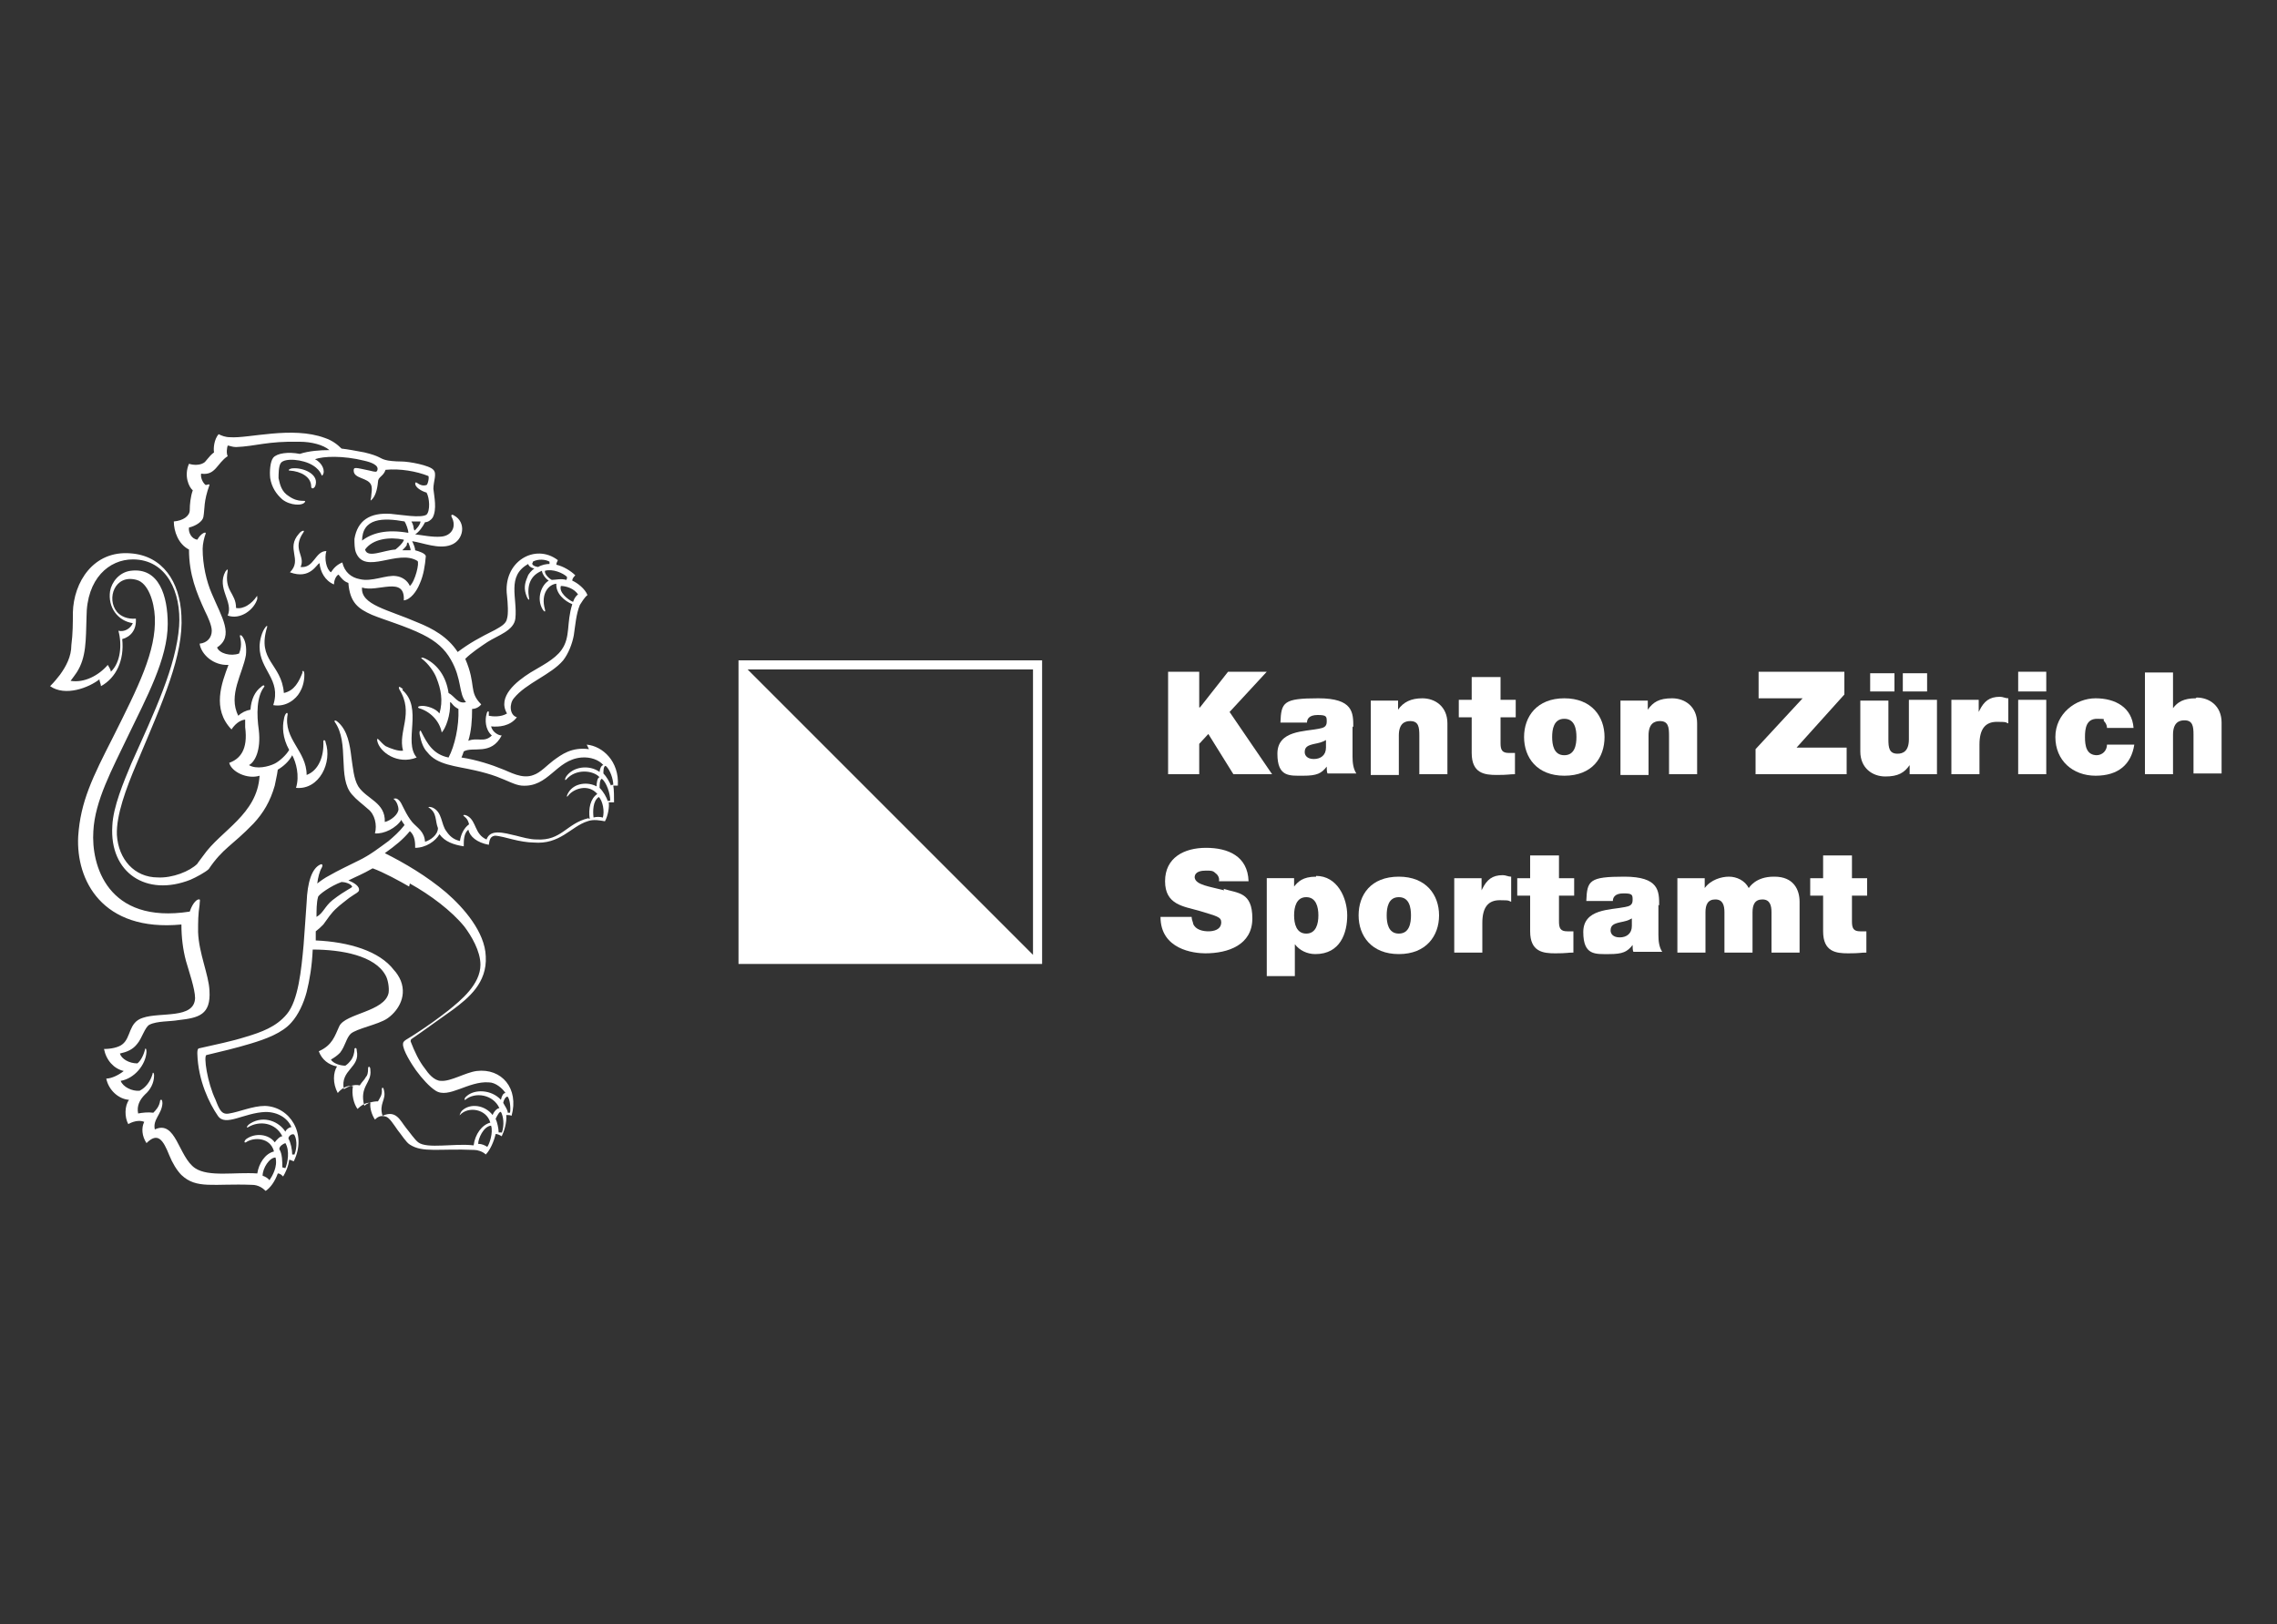 <?xml version="1.0" encoding="UTF-8"?>
<svg id="Ebene_1" xmlns="http://www.w3.org/2000/svg" version="1.1" viewBox="0 0 300 214">
  <rect x="0" y="0" width="300" height="214" fill="#333333" stroke="none"/>
  <!-- Generator: Adobe Illustrator 29.6.1, SVG Export Plug-In . SVG Version: 2.1.1 Build 9)  -->
  <defs>
    <style>
      .st0 {
        fill: #fff;
      }
    </style>
  </defs>
  <path class="st0" d="M77.6,98.7c-2.3-.3-3.6.7-4.7,1.5-.8.6-1.7,1.6-2.6,1.9-1.5.6-3.1-.4-4.2-.8-1.2-.5-3.3-1.2-5.3-1.5.1-.2.2-.5.3-.8,1.2-.7,3.6.6,5-2.1-.4,0-1.2-.4-1.4-1.2,1,.1,2.5,0,3.4-1.2-1-.3-1-1.8-.4-2.5,1.6-2,4.9-3.1,6.5-5,.7-.9,1.2-2.2,1.4-3.3.2-1.3.3-2.8.8-4,.2-.3.6-1,1-1.3-.3-.8-1.3-1.6-2-1.9,0-.3.2-.5.4-.7-.6-.6-1.6-1.2-2.5-1.4,0-.2.1-.4.2-.6-3-2.3-7.3.2-6.7,4.7.1.9.2,2.4,0,3-.1.7-.9,1.1-1.6,1.5-2,1-3.3,1.7-4.9,2.9-1.3-2-3.3-3.1-5.3-3.9-3.9-1.7-7.5-2.3-7.3-4.6,2,.7,5.7-1.6,5.5,1.7.9-.1,1.7-1.2,2.1-2.2.5-1.1.7-2.4.8-3.6,0-.4-1-.7-1.4-.8,0-.3-.2-.8-.4-1.2,1.4.2,3.5,1.1,5.1.5,1.7-.6,2.1-3,.4-3.9-.3-.2-.4,0-.3.2.7,1.3,0,2.5-1.4,2.6-1.1.1-2.5-.2-3.4-.3.5-.3,1-1,1.3-1.6.4,0,.8-.3,1-.6.6-1.1.2-2.8.1-3.8,0-1,.5-2,0-2.5-.5-.6-3.2-1.1-4.2-1.1-.9,0-1.8-.1-2.1-.2-.8-.2-.7-.5-2.8-1-1.1-.2-2.1-.4-3-.5-.6-.6-1.3-1.1-2.2-1.4-4.3-1.6-10.1.1-12.5-.1-.6,0-1.1-.2-1.5-.4-.6.7-.7,1.9-.6,2.4-.7.5-1.1,1.3-1.4,1.4-.5.3-1.3.3-1.9.1-.7,1.6,0,3.1.5,3.5-.3.8-.4,1.9-.4,2.6,0,.8-.9,1.4-2.1,1.5,0,1.3.6,3,2,3.7,0,3.3,1,5.7,2.1,8.1.4.8.9,1.9.9,2.6,0,.9-.6,1.6-1.6,1.7.2,1.4,1.8,2.9,3.8,2.8-.9,2.4-2.2,5.8.4,8.5.4-.6,1-1.2,1.8-1.3,0,.3,0,.7,0,1,.4,3-.7,4.2-2.1,4.7.3,1.2,2.4,2.2,4,1.7-.3,5.1-5.1,7.2-7.4,10.5-.5.7-.7.9-.8,1.1-1,1-3.3,1.9-5.2,1.8-3.1,0-5.2-2.4-5.4-5.6-.1-2.6,1.2-6.1,2.6-9.4,3.5-8.3,6.2-14.3,5.9-19.5-.2-4.5-2.5-7.9-6.7-8.2-4.9-.4-7.5,3.8-7.6,7.8,0,1.3,0,2.8-.2,4.3,0,1.5-.7,2.8-1.5,3.9-.4.5-.7.9-1.3,1.5,2,1.4,5.1.2,6.5-.9,0,.3.2.6.2.9,2-1.1,3.1-3.4,2.8-6.2,1.1-.3,1.9-1.2,1.8-2.7-1.1.1-2-.3-2.5-.9-1.4-1.7-.3-5,2.6-4.2,1.5.4,2.3,2.8,2.4,4.9.2,4.5-2.2,9.2-5.5,15.8-2.7,5.3-4.3,8.5-4.6,13.1-.3,5.7,3.1,12.6,13.6,11.6,0,1.7.2,3.3.6,4.8.4,1.4,1.2,3.7,1.2,4.9-.1,2.8-4.6,1.8-6.9,2.6-1.9.6-1.5,2.6-2.7,3.5-.5.4-1.5.6-2.4.6.3,1.5,1.3,2.6,2.6,2.9-.6.5-1.6,1-2.3,1,.3,1.5,1.6,2.7,3,2.8-.6.8-.6,2.3-.1,3.2.5-.3,1.4-.6,2.1-.3-.4.8-.3,1.9.3,2.8,1.5-1.5,2.2-.4,3,1.6.4,1,1,2,1.6,2.6,2,1.9,4.2,1.1,9.3,1.3.8,0,1.4.4,1.8.8.6-.4,1.2-1.2,1.6-2.3.3,0,.5.2.7.4.3-.5.7-1.3.8-2.2.2,0,.3.1.6.2,1.8-3.6-.5-7.2-3.8-7.3-1.6,0-3.4.8-4.7,1-1,.2-1.3-.5-1.8-1.8-1.1-2.3-1.6-5.8-1.2-5.9,2.1-.5,3.8-.9,5.8-1.5,2-.6,4.2-1.4,5.4-2.8.9-1,1.6-2.5,2-4,.4-1.6.7-3.4.8-5.6,3.8,0,8.2.8,9.6,3.4.3.5.5,1.6.4,2.3-.5,2.5-5.7,2.7-6.5,4.4-.6,1.3-.9,2.5-2.7,3.3.4,1.1,1.3,1.8,2.4,2-.5.8-.6,2.2.1,3.5.4-.5,1.2-1.1,2-.9-.2,1.1.1,2.3.6,3,.4-.4,1.1-.9,1.7-.8-.1.7.2,1.6.6,2.2.3-.3.7-.6,1.4-.4.5.1,1.1,1.1,1.6,1.8.5.6,1.1,1.6,1.6,1.9,1.7,1.1,3.8.5,8.5.7.4,0,1.1.2,1.5.6.6-.6,1.1-1.8,1.3-2.7.2,0,.5.1.8.3.3-.6.7-1.8.6-2.8.2,0,.5,0,.7.1,1-3.6-1.3-6.3-4.6-5.9-1.5.2-3.4,1.4-4.7,1.3-.9,0-1.7-1-2.1-1.6-.8-1-1.4-2.3-1.9-3.6,0-.1,0-.2.1-.3,1.9-1.3,3.5-2.5,5.5-3.9,2-1.5,4.5-3.5,4.3-7-.1-3.2-2.9-6.4-5.2-8.4-2.6-2.2-5.5-3.9-8.1-5.2,1.4-1,2.4-1.8,3.3-2.9.7.6.7,1.6.7,2.2,1.4,0,2.7-.9,3.2-1.8.7,1,1.9,1.4,3.2,1.6,0-.8,0-1.7.6-2.2.2.9,1.1,1.7,2.7,2,.1-.7.2-1.1.8-1.2.5,0,1.6.3,2.4.5.8.2,1.9.4,2.7.4,3.5.3,4.9-2.1,7.1-2.8.8-.3,1.7-.1,2.3,0,.4-.7.6-1.9.5-2.5.2,0,.4,0,.7,0,0-.7,0-1.7-.1-2.2.2,0,.4,0,.6,0,.2-3.2-2-5.2-4.1-5.4ZM76.2,78.3c-.2.1-.5.4-.7,1-.7-.3-1.9-1.3-1.6-2.1.6,0,1.8.3,2.3,1.2ZM74.7,76.1c0,.1,0,.2-.1.3-.7-.2-1.4,0-1.9,0-.4-.2-1-.8-.9-1.2,1-.3,2.4.3,2.9.8ZM70.2,74c.7-.4,1.7-.3,2.2,0,0,.1,0,.2,0,.3-.4,0-1,.1-1.5.4-.7-.1-.9-.4-.7-.6ZM64.2,84.6c1.4-.9,3.5-1.5,3.7-3.1.3-2.7-1.2-5.6,1.7-7.2,0,.2.3.5.8.6-.3.2-.8.7-.9,1.1-.4.9-.5,1.6-.1,2.6.2.5.4.5.3.2-.3-1.7.2-3,1.7-3.6,0,.3.4,1,.9,1.3-.9.5-1.7,2.3-.8,3.8.2.3.4.4.3,0-.6-2.1.5-3.3,1.5-3.4-.1,1.3,1.1,2.3,2.1,2.7-.8,2.5-.2,4.3-1.4,6-.9,1.3-2.8,2.2-4.1,3-1.9,1.2-4.4,3.2-3.1,5.4-.8.5-1.9.4-2.4.3,0-.1,0-.3,0-.5,0-.1-.2-.2-.3.3-.2.7-.2,2,.7,2.8-1,1-1.9.2-3.1.7.4-1.3.5-2.7.5-4.2.4,0,.9-.2,1.2-.6-1.7-1.7-.6-2.5-2.1-6,.8-.8,2-1.6,3.2-2.4ZM54.6,69.9c0,0,0,0-.1-.3,0-.2-.1-.6-.3-.9.3,0,.9,0,1.2,0,0,.4-.6,1.1-.8,1.2ZM35.5,155.5c-.2-.3-.6-.5-.9-.6,0-1,.9-2.4,1.7-2.4.3,1.2-.4,2.4-.8,3ZM37.6,153.9c-.1,0-.3-.1-.4-.1,0-.7,0-1.8-.4-2.4,0-.4.5-.7.8-.8.6,1,.3,2.6,0,3.3ZM38.7,149.4c.4.5.5,1.7.1,2.7,0,0-.2,0-.3,0,0-.6-.2-1.6-.5-2.1,0-.4.6-.7.7-.5ZM64.2,151.1c-.3-.2-.7-.4-1.2-.4,0-.7.7-2.3,1.7-2.4.3.9-.2,2.4-.5,2.8ZM66.1,149.2c-.1,0-.3,0-.4,0,0-.5-.2-1.4-.4-1.8.2-.4.5-1,.7-.9.3.5.5,1.7.1,2.8ZM66.9,144.5c.3.4.4,1.5.3,2.1,0,0-.2,0-.3,0,0-.4-.4-.9-.6-1.3.1-.5.4-.9.6-.8ZM54,116.4c2.7,1.5,5.5,3.6,7.2,5.7.9,1.2,2.1,3.2,2.1,5,0,2.6-2.6,4.7-4.2,6-1.4,1.1-2.8,2.1-4.5,3.2-.9.6-1.5.8-1.5,1.2-.1.8,1.2,2.8,1.7,3.5.8,1.1,1.8,2.2,2.6,2.7,1.7,1.1,4.3-1.3,7-1.1.9,0,1.8.8,2.2,1.4-.3,0-.5.4-.6.9-1.3-1.4-3.5-1.4-4.5-.5-.4.3-.3.6-.2.5,1.3-1.1,3.7-.7,4.5,1.1-.3,0-.7.4-.9.9-1-1.3-2.9-1.6-4-.6-.3.3-.4.8-.3.6,1.1-1.2,3.5-.8,4,1-1.1.3-2,1.5-2.2,3-2.6-.3-6.1.5-7.3-.4-.5-.4-1.1-1.3-1.6-1.9-.8-1-1.3-2.4-3.1-1.6-.5-1.6.5-2.1.2-3.3-.1-.6-.3-.4-.3-.2.1.8-.3,1.2-.5,1.6-.7,0-1.4.2-1.8.6-.7-2.6,1-3,.8-4.7,0-.6-.3-.5-.3-.3,0,.7-.1,1-.3,1.2-.2.4-.5.6-.8,1.1-.8-.2-1.6.2-2.1.5-.5-2.6,2.2-2.8,1.7-5.1,0-.5-.3-.3-.3-.2,0,.6-.2,1.1-.4,1.4-.3.4-.5.6-.8.8-.7,0-1.6-.3-1.9-.8.5-.3.8-.5,1.2-.9.7-.9.8-1.9,1.4-2.5.8-.7,3.6-1.2,4.8-2,1.2-.8,2.7-2.7,1.8-5-.2-.5-.6-1.1-.9-1.4-1.9-2.5-5.9-3.7-10.3-3.9,0-.5,0-.8,0-1.2.4-.3.6-.5,1-.9.6-.8,1-1.5,1.8-2.2.3-.3,1.1-.9,1.6-1.3,1-.7,1.2-.7,1.3-1,.1-.5-.6-1-1.4-1.3,1.2-.6,1.8-.8,3.2-1.6,1.4.5,3.6,1.7,4.8,2.4ZM41.7,120.8c0-.8,0-1.9.2-2.6,0-.3,1.7-1.5,3.1-2,.4,0,1.2.2,1.4.6,0,.2-.8.4-2.6,1.8-1,.8-1.2,1.7-2.1,2.2ZM77.5,107.8c-2.9.7-3.5,3-6.8,2.8-.9,0-1.9-.3-2.7-.5-1.7-.4-3.4-.9-3.9.5-1.6-.7-1.3-2.4-2.5-3.1-.6-.3-.6,0-.5,0,.5.4.6.7.7,1.1-.7.5-1.1,1.4-1.2,2.2-.9-.2-1.4-.7-1.8-1.3-.7-.9-.5-2.5-1.8-3.1-.6-.2-.6,0-.5,0,1.1.7.8,1.7,1.2,2.7,0,.9-1,1.6-1.7,1.8-.1-1.4-1-1.8-1.7-2.6-.4-.5-.7-1-1-1.6-.3-.5-.5-1.3-1.1-1.5-.3,0-.4,0-.3.1.4.3.6,1,.6,1.3,0,.7-1,1.5-1.8,1.7.1-2.6-2.4-3-3.5-4.7-.6-1-.7-2.5-.9-3.8-.2-1.7-.5-3.5-1.7-4.6-.3-.3-.6-.4-.5-.1,2,2.8.3,7.4,2.3,9.6.6.7,1.2,1.1,2.1,1.9.9.7,1.2,2.1.9,3.2,1.2.1,2.8-.7,3.5-1.8,0,.2.3.5.4.7-.7.9-1.4,1.5-2.1,2.1-1.1.8-2.5,1.9-4,2.6-1.6.8-2.5,1.2-3.9,2-.4.2-1,.6-1.5,1,.1-.8.3-1.6.6-2.1.2-.4,0-.5-.2-.4-1.1.5-1.7,2.3-1.8,5-.1,1.7-.3,4-.4,5.6-.3,3.3-.7,7.3-2.2,9.1-1.4,1.7-3.4,2.4-5.4,3-1.9.6-3.9,1-6.1,1.5-.3,0-.3.4-.3.7.1,3.6,1.6,6.6,2.7,8.2,1,1.5,3.4-.4,6.3-.5,1.6,0,2.9.8,3.4,2-.3,0-.7.3-.8.6-.8-1.3-2.8-2.2-4.6-1.1-.5.3-.6.7-.3.5,1.5-.9,3.6-.6,4.5,1.2-.3,0-.7.4-1,.8-.8-1.1-2.6-1.3-3.8-.4-.2.2-.3.5,0,.4,1-.7,3.2-.7,3.7,1.2-1.2.3-2,1.6-2.2,2.9-3-.2-6.4.5-8.2-.7-2.2-1.5-2.5-6.4-5.3-5.1-.3-1.3.9-2,1-3.4,0-.6-.2-.6-.3-.4-.1.8-.6,1.3-.9,1.6-.7-.1-1.5,0-2,.1-.2-1,.2-1.8.9-2.5.7-.6,1.2-1.5,1.2-2.5,0-.4-.2-.5-.2-.2-.3,1-.9,1.8-1.7,2.2-1,.1-2.2-.5-2.5-1.3,1.8-.3,3.3-2.1,3.4-3.8,0-.6-.2-.5-.2-.3-.2.8-.6,1.5-1,1.8-1.1,0-2.1-.6-2.3-1.3.9-.2,1.7-.5,2.3-1.3.6-.7,1-2.2,1.6-2.5,1-.5,2.7-.4,3.8-.6,2.7-.3,4.3-.7,4.1-3.9-.1-2.1-1.4-4.9-1.5-7.7,0-1.4,0-2.3.2-3.6,0-.4.1-.6,0-.7-.3-.1-.9.4-1.3,1.6-10.9,1.7-13-6.2-12.7-10.6.2-4,2.5-8.2,4.5-12.4,2.5-5.2,5.3-10.3,5.3-14.9,0-3.6-1.1-7.5-4.9-7-1.5.2-2.5,1.5-2.7,2.7-.3,2.1,1,3.9,3,4.2-.3.7-1.1,1.2-1.9,1,.5,1.8.3,4.2-1,5.4,0-.3-.3-.7-.4-.9-1.2,1.4-3.1,2.4-4.9,2.1.4-.5.5-.7.8-1.1,1.3-2,1.2-4.3,1.3-7.3,0-5.1,3-7.6,6.1-7.6,4.5,0,6.4,4.4,6.1,8.8-.4,5.3-3.2,11.2-6.3,18.1-1,2.4-2.4,5.7-2.5,8.2-.4,6.2,4.5,9.4,10.3,7.1.7-.3,2-1,2.4-1.4,1.9-2.8,3-3,5.9-6,1.3-1.4,2.2-2.9,2.8-5,.1-.6.3-1.3.4-2.1.7-.4,1.5-1.1,1.9-1.9.5.9,1,2.7.5,4.3,3.1.3,4.8-3.4,3.9-6,0-.3-.3-.4-.3-.1.1,1.9-.6,3.8-2.2,4.4,0-3.2-3.1-4.7-2.5-8,0-.4-.4-.1-.5.7-.2.9-.2,2.4.7,4-.4.7-1.3,1.5-1.9,1.8-.8.4-2.4.8-3.4.2.8-.4,1.6-2,1.3-4.6-.3-2.1-.3-4.4.7-5.7.1-.1,0-.4-.4,0-.8.6-1.3,1.6-1.4,3-.6.1-1.2.4-1.6.8-1.4-2.7.6-5.6,1-8,.1-.9,0-2-.6-2.6-.1,0-.2,0-.2,0,0,.3.4,1.2-.1,2.4-1.1.4-2.6,0-2.9-.8,2.3-1.5.6-4-.7-7.1-.7-1.6-1.2-3.8-1.2-5.9,0-.6.2-1.5.4-2,.1-.3-.6-.1-1.1.8-.8-.1-1.2-1-1.1-1.6.9-.2,1.8-.8,1.9-1.4.2-1.1,0-2,.8-4.2,0-.2-.3,0-.5,0-.4-.3-.7-1-.6-1.5,1.9.3,2.1-1.4,3.5-2.3-.2-.4-.1-1.1,0-1.4.2,0,.6.2,1.1.2,2.6-.1,4.1-.8,8.4-.7,1.5,0,3.1.4,3.9,1.1-1.2,0-2.7.1-3.9.5-1.5-.3-3-.1-3.5.5-.4.5-.5,1.8-.4,2.7.2,1.2.8,2.1,1.6,2.8,1,.8,2.7.9,3,.3.1-.3-.8.2-2.1-.7-1-.6-1.2-1.5-1.4-2.4,0-.5,0-1.6.3-2,.5-.7,2.9-.5,4.2.3,1.3.8,1.1,1.6,1.3,1.3.4-.5,0-1.6-1-2.1,1.1-.4,3.7-.5,6.5.2.9.2,2,.6,1.7,1.3-.1.2-.2.2-1,0-1.9-.4-2.1-.5-2.1,0,0,1.1,1.9.9,2.3,1.9.2.5,0,1.2,0,1.6-.1.4-.1.5,0,.4.5-.4.8-1.3.9-2.4,0-.7.7-.7,1-1.6,1.9-.2,4.1.2,5.6.8.2,0,0,1.1-.2,1.2-1,.3-1.4-.7-1.5-.2,0,.5.8,1,1.5,1.2.4.7.5,2.4,0,2.9-.7.5-3.5,0-4.7-.1-2.8-.2-4.4.9-4.8,3.3,0,.6,0,1.3.2,1.8,1.2,3,5.5-.5,8.1,1.1.3.2-.3,2.7-1,3.3-.3-.7-1-1.2-1.8-1.3-1.3-.2-3.2.8-4.8.4-1.1-.2-2-.9-2.3-2.2-.7.3-1.1.7-1.5,1.3-.6-.4-.9-1.8-.6-2.8-1.5,0-1.6,2.3-3.4,2.1.7-1.5-1.2-2.3.4-4.6.2-.3-.3-.2-.6.2-1.8,2,.5,3.4-1.2,5.1,2.7,1,3.5-1.1,3.9-1.2.1,1.1.7,2.3,1.9,2.8,0-.4.2-1.1.6-1.3.4.5.7.9,1.3,1.1.2,2.6,1.3,3.4,3.1,4.2,1.7.7,4.5,1.5,6.7,2.6,1.8.9,2.9,1.9,3.7,3.3,1.5,2.6,1,4.5,2,5.6-1.1.3-1.5-.8-2.3-1.2-.3-2.1-1.4-3.7-3-4.5-.6-.3-.7-.1-.5,0,.8.6,1.6,1.7,1.9,2.5.6,1.5.9,3,.4,4.7-.5-.7-1.7-1-2.2-1-.7,0-.7.2-.5.3,1.4.4,2.7,1.6,3,3.2.5-.5,1.2-2.3,1.1-4,.3.1.3.5,1.1.9.1,2.3-.5,4.9-1.3,6.4-2-.4-2.8-1.8-3.6-3.4-.1-.3-.3-.1-.2.4.2,1,.5,1.8,1,2.3,1.3,1.7,3.7,1.8,6.3,2.4.9.2,2,.5,2.8.8,1.6.6,2.4,1.1,3.3,1.2,3.6.3,4.5-3.4,7.9-3.7,1.2-.1,2.3.3,2.9,1-.3,0-.5.6-.5.9-1.4-1-3.5-.7-4.4.6-.2.3-.2.6,0,.4,1.3-1.5,3.6-1.2,4.4-.3-.3,0-.4.8-.4,1.2-1.1-.6-2.9-.5-3.7.8-.2.3-.3.7-.1.5.7-1,2.7-1.7,3.9-.3-.9.6-1.2,1.9-1,3.3ZM53.2,71.2c-.2.4-.6.8-1.1,1.2-1.6.1-3.7,1.2-4,0,1-1.4,3.2-1.7,5.1-1.3ZM47.7,71.3c0-3.1,2.8-3.1,5.6-2.6.2.3.5,1.1.5,1.5-2.9-.5-4.8,0-6.2,1.1ZM53.6,71.7c0-.1.1-.3.2-.2,0,0,.3.7.3,1-.3,0-.8,0-1.1,0,.3-.3.5-.5.6-.7ZM79.4,107.7c-.4-.1-.8-.1-1.2,0-.1-.8-.1-2.2.7-2.7.5.5.8,1.9.5,2.8ZM80.1,105.6c-.2-.6-.6-1.3-1.1-1.8,0-.4,0-1.1.3-1.2.6.5,1.1,1.9,1.1,2.9,0,0-.2,0-.3,0ZM80.5,103.5c-.2-.5-.6-1.2-1-1.6,0-.3,0-1,.3-1,.6.5,1,1.8,1,2.5,0,0-.2,0-.2,0Z"/>
  <path class="st0" d="M41,64.1c0,.4.5.3.6-.3.3-1.4-1.7-2.2-3-2.1-.4,0-.8.3-.4.3,1.4.1,2.8.8,2.8,2.1Z"/>
  <path class="st0" d="M33.8,78.6c-.6.9-1.7,1.7-2.7,1.5,0-2-1.6-2.2-1.1-4.9,0-.2,0-.3-.3.1-1.2,2.2,1.1,4,.3,5.8,1.7.6,3.5-.8,3.9-2.2,0-.3,0-.5-.1-.3Z"/>
  <path class="st0" d="M39.9,88.5c-.5,1.3-1.1,2.5-2.5,2.8-.3-3.9-3.6-4.2-2.2-8.7,0-.2,0-.2-.2,0-.5.6-.8,1.8-.8,2.6,0,3.1,2.9,4.3,1.8,7.7,1.7.3,3-.8,3.5-1.7.3-.5.6-1.3.6-2.3,0-.5-.2-.7-.3-.3Z"/>
  <path class="st0" d="M53.1,90.8c-.6-.5-.6-.3-.5,0,2,3.2-.2,5.5.5,8.1-.6.1-1.7-.3-2.3-.6-.7-.5-1.2-1.4-1.1-.7.3,1.5,2.7,3.2,5.2,2.2-1.8-2.1.9-6.5-1.9-8.9Z"/>
  <path class="st0" d="M97.3,127h40v-40h-40v40ZM136.1,125.8l-37.6-37.6h37.6v37.6Z"/>
  <path class="st0" d="M161.3,117.3c-1.9-.5-3.8-.7-3.9-1.7,0-.8.9-.9,1.5-.9s.9,0,1.2.3c.3.2.6.6.5,1.1h3.9c-.1-3.3-2.7-4.4-5.6-4.4s-5.4,1.3-5.4,4.4,2.4,3.3,4.5,3.9c2.3.7,2.9.8,2.9,1.5,0,1-1,1.2-1.7,1.2s-1.7-.2-2-1c0-.2-.2-.5-.2-.9h-4.1c0,4.3,4.4,4.8,5.9,4.8,3,0,6.2-1.1,6.2-4.6s-1.9-3.3-3.8-3.9Z"/>
  <path class="st0" d="M173.4,115.5c-1.8,0-2.4.7-2.9,1.3h0v-1.1h-3.6v12.9h3.7v-4.2h0c.6.8,1.6,1.3,2.7,1.3,3.3,0,4.2-2.8,4.2-5.1s-1.3-5.2-4.1-5.2ZM172.1,123c-1.3,0-1.6-1.3-1.6-2.4s.3-2.4,1.6-2.4,1.6,1.3,1.6,2.4-.3,2.4-1.6,2.4Z"/>
  <path class="st0" d="M205.3,112.7h-3.7v3h-1.7v2.3h1.7v4.7c0,2.7,1.7,2.9,3.3,2.9s1.6-.1,2.4-.1v-2.8c-.3,0-.6,0-.8,0-.9,0-1.1-.4-1.1-1.3v-3.4h2v-2.3h-2v-3Z"/>
  <path class="st0" d="M218.6,119.3c0-1.9,0-3.8-4.6-3.8s-4.9.5-5,3.2h3.5c0-.4.2-1,1.4-1s1.2.2,1.2.9-.5.8-1,.9c-1.9.4-5.5.2-5.5,3.3s1.6,2.9,3.4,2.9,2.4-.3,3.1-1.2h0c0,.3,0,.7.1.9h3.8c-.4-.6-.5-1.4-.5-2.2v-4ZM215,122c0,1-.7,1.5-1.6,1.5s-1.2-.5-1.2-.9c0-.7.4-.9,1.3-1.1.5-.1,1-.2,1.5-.5v.9Z"/>
  <path class="st0" d="M233.7,115.5c-2.4,0-3.2,1.4-3.3,1.5-.5-1-1.6-1.5-2.6-1.5s-2.4.4-3.2,1.5h0v-1.3h-3.6v9.8h3.7v-5.3c0-1,.3-1.7,1.3-1.7s1.2.8,1.2,1.7v5.3h3.7v-5.3c0-1,.3-1.7,1.3-1.7s1.2.8,1.2,1.7v5.3h3.7v-6.7c0-1.6-.8-3.3-3.3-3.3Z"/>
  <path class="st0" d="M243.9,112.7h-3.7v3h-1.7v2.3h1.7v4.7c0,2.7,1.7,2.9,3.3,2.9s1.6-.1,2.4-.1v-2.8c-.3,0-.6,0-.8,0-.9,0-1.1-.4-1.1-1.3v-3.4h2v-2.3h-2v-3Z"/>
  <path class="st0" d="M184.3,115.5c-3.7,0-5.3,2.4-5.3,5.1s1.7,5.1,5.3,5.1,5.3-2.4,5.3-5.1-1.7-5.1-5.3-5.1ZM184.3,123c-1.4,0-1.6-1.4-1.6-2.4s.2-2.4,1.6-2.4,1.6,1.4,1.6,2.4-.2,2.4-1.6,2.4Z"/>
  <path class="st0" d="M195.2,117.3h0v-1.6h-3.6v9.8h3.7v-3.9c0-2.1.8-3,2.3-3s1.1.1,1.5.2v-3.3c-.4,0-.7-.2-1.1-.2-1.4,0-2.1.6-2.7,1.8Z"/>
  <path class="st0" d="M206.1,102.2c3.7,0,5.3-2.4,5.3-5.1s-1.7-5.1-5.3-5.1-5.3,2.4-5.3,5.1,1.7,5.1,5.3,5.1ZM206.1,94.7c1.4,0,1.6,1.4,1.6,2.4s-.2,2.4-1.6,2.4-1.6-1.4-1.6-2.4.2-2.4,1.6-2.4Z"/>
  <polygon class="st0" points="158 98 159.2 96.7 162.5 102 167.6 102 162 93.8 166.9 88.5 161.8 88.5 158.1 93.2 158 93.2 158 88.5 153.9 88.5 153.9 102 158 102 158 98"/>
  <rect class="st0" x="265.9" y="88.5" width="3.7" height="2.6"/>
  <path class="st0" d="M276.3,99.5c-1.4,0-1.6-1.2-1.6-2.4s.2-2.4,1.6-2.4.7.1.9.3c.2.2.4.5.4.9h3.5c-.2-2.7-2.4-3.9-5-3.9s-5.3,2-5.3,5.1,2.3,5.1,5.3,5.1,4.7-1.5,5.1-4.1h-3.6c0,.8-.6,1.4-1.4,1.4Z"/>
  <rect class="st0" x="246.4" y="88.7" width="3.2" height="2.4"/>
  <path class="st0" d="M289.3,92c-1.6,0-2.4.5-3,1.3h0v-4.7h-3.7v13.4h3.7v-5.2c0-1.6.8-1.9,1.5-1.9,1.1,0,1.2.8,1.2,1.9v5.1h3.7v-6.7c0-2.2-1.6-3.3-3.3-3.3Z"/>
  <rect class="st0" x="250.7" y="88.7" width="3.2" height="2.4"/>
  <polygon class="st0" points="243.3 98.5 236.7 98.5 243 91.5 243 88.5 231.7 88.5 231.7 92 237.5 92 231.3 98.7 231.3 102 243.3 102 243.3 98.5"/>
  <path class="st0" d="M187.4,92c-1.5,0-2.5.5-3.2,1.5h0v-1.2h-3.6v9.8h3.7v-5.2c0-1.6.8-1.9,1.5-1.9,1.1,0,1.2.8,1.2,1.9v5.1h3.7v-6.7c0-2.2-1.6-3.3-3.3-3.3Z"/>
  <path class="st0" d="M197.6,89.2h-3.7v3h-1.7v2.3h1.7v4.7c0,2.7,1.7,2.9,3.3,2.9s1.6-.1,2.4-.1v-2.8c-.3,0-.6,0-.8,0-.9,0-1.1-.4-1.1-1.3v-3.4h2v-2.3h-2v-3Z"/>
  <path class="st0" d="M178.3,95.8c0-1.9,0-3.8-4.6-3.8s-4.9.5-5,3.2h3.5c0-.4.2-1,1.4-1s1.2.2,1.2.9-.5.8-1,.9c-1.9.4-5.5.2-5.5,3.3s1.6,2.9,3.4,2.9,2.4-.3,3.1-1.2h0c0,.3,0,.7.1.9h3.8c-.4-.6-.5-1.4-.5-2.2v-4ZM174.7,98.5c0,1-.7,1.5-1.6,1.5s-1.2-.5-1.2-.9c0-.7.4-.9,1.3-1.1.5-.1,1-.2,1.5-.5v.9Z"/>
  <path class="st0" d="M223.6,102v-6.7c0-2.2-1.6-3.3-3.3-3.3s-2.5.5-3.2,1.5h0v-1.2h-3.6v9.8h3.7v-5.2c0-1.6.8-1.9,1.5-1.9,1.1,0,1.2.8,1.2,1.9v5.1h3.7Z"/>
  <rect class="st0" x="265.9" y="92.2" width="3.7" height="9.8"/>
  <path class="st0" d="M260.7,93.8h0v-1.6h-3.6v9.8h3.7v-3.9c0-2.1.8-3,2.3-3s1.1.1,1.5.2v-3.3c-.4,0-.7-.2-1.1-.2-1.4,0-2.1.6-2.7,1.8Z"/>
  <path class="st0" d="M251.5,97.4c0,1.6-.8,1.9-1.5,1.9-1.1,0-1.2-.8-1.2-1.9v-5.1h-3.7v6.7c0,2.2,1.6,3.3,3.3,3.3s2.5-.5,3.2-1.5h0v1.2h3.6v-9.8h-3.7v5.2Z"/>
</svg>